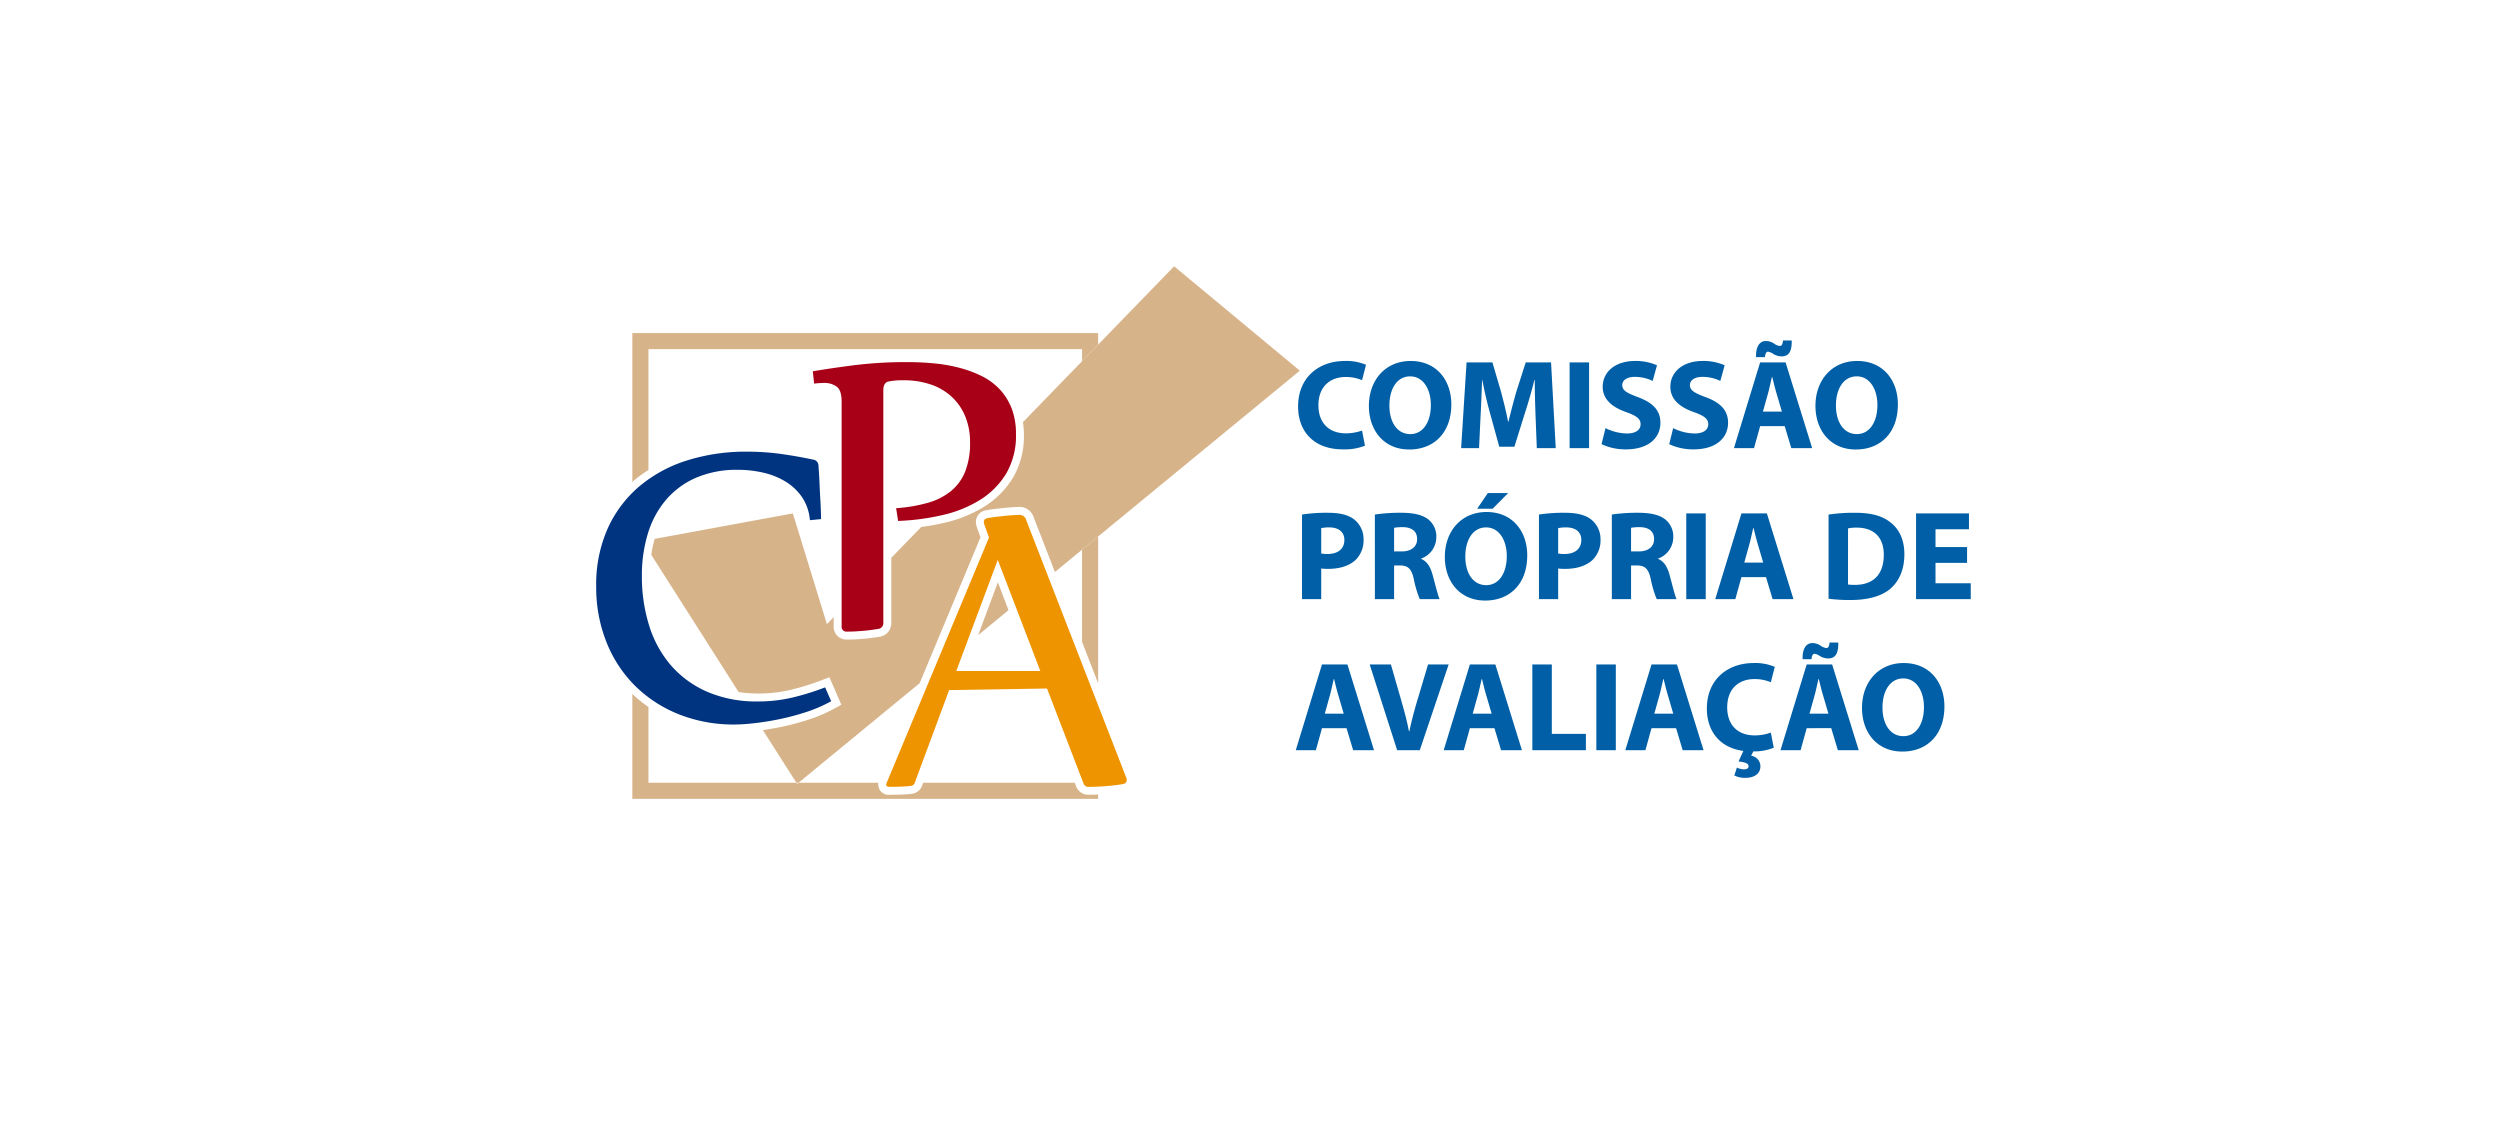 <svg xmlns="http://www.w3.org/2000/svg" width="629" height="283" viewBox="0 0 629 283">
  <g id="CPA" transform="translate(-1004 -356)">
    <rect id="_01" data-name="01" width="629" height="283" transform="translate(1004 356)" fill="#fff"/>
    <g id="Grupo_323" data-name="Grupo 323" transform="translate(1147.303 415.336)">
      <g id="Grupo_314" data-name="Grupo 314" transform="translate(6.697 54.302)">
        <path id="Caminho_40" data-name="Caminho 40" d="M65.818,92.094A36.217,36.217,0,0,1,59.4,94.857a62.628,62.628,0,0,1-6.85,1.8c-2.237.444-4.322.778-6.251.985s-3.516.308-4.712.308A37.184,37.184,0,0,1,27.38,95.331a33,33,0,0,1-11.021-7.238A32.316,32.316,0,0,1,9.234,77.1,37.193,37.193,0,0,1,6.7,63.177,34.6,34.6,0,0,1,9.568,48.689a30.15,30.15,0,0,1,7.945-10.625,34.693,34.693,0,0,1,12-6.54A49.2,49.2,0,0,1,44.575,29.3a62.3,62.3,0,0,1,8.741.591c2.772.394,5.484.875,8.107,1.44a1.4,1.4,0,0,1,.819.479,1.505,1.505,0,0,1,.366.761c.041.524.084,1.2.142,2.024s.1,1.729.142,2.679.082,1.936.138,2.929.112,1.923.153,2.768c.026.843.06,1.565.075,2.169s.022.976.022,1.125l-2.811.28a12.009,12.009,0,0,0-2.061-5.915,13.714,13.714,0,0,0-4.257-3.919,19,19,0,0,0-5.611-2.171,28.082,28.082,0,0,0-6.111-.673,26.007,26.007,0,0,0-10.685,2.026A20.9,20.9,0,0,0,24.194,41.5a23.79,23.79,0,0,0-4.509,8.461,36.053,36.053,0,0,0-1.492,10.625,41.324,41.324,0,0,0,1.832,12.481,27.96,27.96,0,0,0,5.488,10.006,25.69,25.69,0,0,0,9.144,6.654,31.328,31.328,0,0,0,12.791,2.419,37.563,37.563,0,0,0,8.51-.955A62.272,62.272,0,0,0,64.3,88.6Z" transform="translate(-6.697 -29.3)" fill="#003480"/>
      </g>
      <g id="Grupo_316" data-name="Grupo 316" transform="translate(79.663 70.206)">
        <g id="Grupo_315" data-name="Grupo 315">
          <path id="Caminho_41" data-name="Caminho 41" d="M56.388,80.757l-8.68,23.39a1.154,1.154,0,0,1-1.024.729c-.673.078-1.438.136-2.313.175-.86.034-1.839.054-2.923.054-.606,0-.9-.185-.9-.563a.718.718,0,0,1,.052-.282L66.414,42.371,65.228,39.1a3.144,3.144,0,0,1-.119-.614c0-.563.364-.905,1.08-1.017.6-.114,1.3-.216,2.117-.313s1.584-.177,2.332-.252,1.457-.129,2.093-.168,1.108-.054,1.4-.054a1.733,1.733,0,0,1,1.643,1.3l25.132,64.71a2.185,2.185,0,0,1,.17.614c0,.647-.371,1.02-1.132,1.132-.675.112-1.423.216-2.278.315s-1.671.166-2.481.222-1.546.095-2.218.114-1.173.024-1.472.024a1.259,1.259,0,0,1-1.293-.845l-9.193-23.9Zm1.791-4.792H79.328L68.621,48.005Z" transform="translate(-40.547 -36.678)" fill="#ee9400"/>
        </g>
      </g>
      <g id="Grupo_318" data-name="Grupo 318" transform="translate(61.192 31.772)">
        <g id="Grupo_317" data-name="Grupo 317">
          <path id="Caminho_42" data-name="Caminho 42" d="M52.947,55.6a38.416,38.416,0,0,0,7.967-1.352,16.148,16.148,0,0,0,5.842-2.96,12.281,12.281,0,0,0,3.578-4.932,19.4,19.4,0,0,0,1.216-7.273,16.785,16.785,0,0,0-1.244-6.648A13.84,13.84,0,0,0,66.859,27.5,14.661,14.661,0,0,0,61.6,24.457a20.906,20.906,0,0,0-6.738-1.039,18.058,18.058,0,0,0-3.839.306c-.858.209-1.293.929-1.293,2.168V84.4a1.448,1.448,0,0,1-1.347,1.582c-.647.112-1.347.209-2.117.31s-1.53.164-2.257.218-1.412.106-2.033.121-1.08.024-1.377.024a1.228,1.228,0,0,1-1.362-1.41V28.828c0-1.923-.4-3.186-1.229-3.8A5.216,5.216,0,0,0,34.8,24.09a20.6,20.6,0,0,0-2.479.17l-.341-3.1q4.96-.844,10.767-1.576a105.231,105.231,0,0,1,13.076-.735q3.324,0,6.652.315a39.573,39.573,0,0,1,6.337,1.1,29.566,29.566,0,0,1,5.639,2.08,16.148,16.148,0,0,1,4.544,3.326,15.236,15.236,0,0,1,3.018,4.816A17.943,17.943,0,0,1,83.1,37a18.768,18.768,0,0,1-2.475,9.916,20.193,20.193,0,0,1-6.6,6.624,30.989,30.989,0,0,1-9.476,3.807,59.37,59.37,0,0,1-11.1,1.464Z" transform="translate(-31.978 -18.848)" fill="#a80016"/>
        </g>
      </g>
      <g id="Grupo_320" data-name="Grupo 320" transform="translate(20.557 7.664)">
        <g id="Grupo_319" data-name="Grupo 319">
          <path id="Caminho_43" data-name="Caminho 43" d="M95.959,75.847l-.92-2.544A4.784,4.784,0,0,1,94.8,72.01a3.02,3.02,0,0,1,2.763-2.99c.578-.11,1.328-.218,2.186-.323l2.371-.257c.791-.08,1.518-.134,2.179-.175.694-.039,1.2-.058,1.522-.058a3.715,3.715,0,0,1,3.5,2.554l5.363,13.817L176.3,33.927,144.679,7.664,106.642,46.869a23,23,0,0,1,.246,3.057,20.815,20.815,0,0,1-2.77,10.957,22.385,22.385,0,0,1-7.243,7.279,33.287,33.287,0,0,1-10.09,4.055c-1.862.435-3.785.774-5.736,1.028l-7.534,7.769V97.325a3.439,3.439,0,0,1-3.007,3.55c-.668.114-1.4.222-2.2.321s-1.606.175-2.36.233-1.474.108-2.128.123-1.125.026-1.433.026a3.205,3.205,0,0,1-3.361-3.408V95.941L57.318,97.7,48.748,69.837l-34.765,6.4a31.2,31.2,0,0,0-.856,4.024L35.118,114.8a35.412,35.412,0,0,0,12.955-.548,60.1,60.1,0,0,0,8.077-2.509l1.793-.692,3,6.913-1.58.879a37.753,37.753,0,0,1-6.775,2.916,63.938,63.938,0,0,1-7.075,1.86c-1.548.31-2.953.541-4.311.737L49.636,137.6h.545L80.65,112.558Z" transform="translate(-13.127 -7.664)" fill="#d7b389"/>
          <path id="Caminho_44" data-name="Caminho 44" d="M51.282,57.826l7.635-6.275-2.678-7Z" transform="translate(30.964 34.962)" fill="#d7b389"/>
        </g>
      </g>
      <g id="Grupo_322" data-name="Grupo 322" transform="translate(15.791 24.458)">
        <g id="Grupo_321" data-name="Grupo 321">
          <path id="Caminho_45" data-name="Caminho 45" d="M63.408,65.721,67.46,76.149V39.2l-4.052,3.332Z" transform="translate(49.742 11.981)" fill="#d7b389"/>
          <path id="Caminho_46" data-name="Caminho 46" d="M127.273,82.917c-.72.019-1.224.024-1.535.024a3.274,3.274,0,0,1-3.158-2.11l-.351-.918H84.1l-.285.77A3.159,3.159,0,0,1,81.2,82.7c-.763.086-1.569.147-2.494.19q-1.352.058-3.018.056a2.619,2.619,0,0,1-2.9-2.559v-.455l0-.015H52.736l-.369.3-.177-.3H14.973V60.851a34.167,34.167,0,0,1-4.057-3.266V83.967h117.2V82.876C127.842,82.887,127.532,82.909,127.273,82.917Z" transform="translate(-10.916 33.229)" fill="#d7b389"/>
          <path id="Caminho_47" data-name="Caminho 47" d="M11.347,52.539A33.635,33.635,0,0,1,14.973,49.9V19.507H124.066v3.035l4.052-4.177v-2.91H10.916v37.49C11.069,52.815,11.2,52.669,11.347,52.539Z" transform="translate(-10.916 -15.455)" fill="#d7b389"/>
        </g>
      </g>
      <path id="Caminho_48" data-name="Caminho 48" d="M17.216-4.416a12.186,12.186,0,0,1-4.064.7c-4.352,0-6.912-2.72-6.912-7.04,0-4.8,3.008-7.136,6.88-7.136a10.533,10.533,0,0,1,4.1.8l.992-3.872a12.717,12.717,0,0,0-5.312-.96c-6.528,0-11.776,4.1-11.776,11.456C1.12-4.32,4.96.32,12.416.32a13.9,13.9,0,0,0,5.536-.928ZM29.44-21.92c-6.368,0-10.5,4.832-10.5,11.3C18.944-4.48,22.688.352,29.088.352c6.3,0,10.592-4.288,10.592-11.36C39.68-16.96,36.064-21.92,29.44-21.92Zm-.128,3.872c3.36,0,5.216,3.328,5.216,7.2,0,4.192-1.888,7.328-5.184,7.328C26.08-3.52,24.1-6.5,24.1-10.72,24.1-14.912,26.016-18.048,29.312-18.048ZM61.184,0h4.768L64.768-21.568H58.4L56.1-14.4c-.7,2.4-1.44,5.248-2.048,7.744h-.1c-.48-2.528-1.152-5.216-1.824-7.712l-2.112-7.2h-6.5L42.144,0h4.512l.384-8.192c.16-2.688.256-6.016.384-8.928h.064C48-14.3,48.736-11.232,49.44-8.7l2.3,8.352h3.808l2.624-8.416c.832-2.528,1.728-5.6,2.4-8.352h.1c0,3.136.1,6.272.192,8.864ZM69.44-21.568V0h4.9V-21.568ZM77.472-.992A14.115,14.115,0,0,0,83.584.32c5.92,0,8.7-3.072,8.7-6.688,0-3.04-1.792-5.024-5.6-6.432-2.784-1.056-4-1.664-4-3.04,0-1.12,1.024-2.08,3.136-2.08A10.253,10.253,0,0,1,90.336-16.9l1.088-3.936a13.214,13.214,0,0,0-5.5-1.088c-5.088,0-8.16,2.816-8.16,6.5,0,3.136,2.336,5.12,5.92,6.368,2.592.928,3.616,1.7,3.616,3.04,0,1.408-1.184,2.336-3.424,2.336a12.444,12.444,0,0,1-5.408-1.344Zm17.024,0A14.115,14.115,0,0,0,100.608.32c5.92,0,8.7-3.072,8.7-6.688,0-3.04-1.792-5.024-5.6-6.432-2.784-1.056-4-1.664-4-3.04,0-1.12,1.024-2.08,3.136-2.08A10.253,10.253,0,0,1,107.36-16.9l1.088-3.936a13.214,13.214,0,0,0-5.5-1.088c-5.088,0-8.16,2.816-8.16,6.5,0,3.136,2.336,5.12,5.92,6.368,2.592.928,3.616,1.7,3.616,3.04,0,1.408-1.184,2.336-3.424,2.336a12.444,12.444,0,0,1-5.408-1.344Zm29.056-4.544L125.216,0h5.248l-6.688-21.568h-6.4L110.784,0h5.056l1.536-5.536ZM118.08-9.184l1.28-4.576c.352-1.248.672-2.88.992-4.16h.064c.32,1.28.7,2.88,1.088,4.16l1.344,4.576Zm.512-13.7c.064-.9.352-1.376.768-1.376a3.32,3.32,0,0,1,1.344.576,4.091,4.091,0,0,0,2.08.608c1.7,0,2.624-1.12,2.528-4h-2.176c-.128,1.056-.32,1.376-.864,1.376a3.081,3.081,0,0,1-1.408-.608,3.791,3.791,0,0,0-2.048-.64c-1.536,0-2.56,1.376-2.464,4.064Zm23.2.96c-6.368,0-10.5,4.832-10.5,11.3C131.3-4.48,135.04.352,141.44.352c6.3,0,10.592-4.288,10.592-11.36C152.032-16.96,148.416-21.92,141.792-21.92Zm-.128,3.872c3.36,0,5.216,3.328,5.216,7.2,0,4.192-1.888,7.328-5.184,7.328-3.264,0-5.248-2.976-5.248-7.2C136.448-14.912,138.368-18.048,141.664-18.048ZM2.112,38H6.944V30.288a12.281,12.281,0,0,0,1.664.1c2.88,0,5.344-.7,7.008-2.272a6.893,6.893,0,0,0,1.984-5.12A6.305,6.305,0,0,0,15.3,18c-1.44-1.152-3.584-1.728-6.592-1.728a39.924,39.924,0,0,0-6.592.448ZM6.944,20.144a8.309,8.309,0,0,1,2.016-.192c2.432,0,3.808,1.184,3.808,3.168,0,2.208-1.6,3.52-4.192,3.52a7.455,7.455,0,0,1-1.632-.128ZM20.448,38H25.28V29.52h1.472c1.984.032,2.912.768,3.488,3.456A26.989,26.989,0,0,0,31.744,38h4.992c-.416-.832-1.088-3.648-1.76-6.08-.544-1.984-1.376-3.424-2.88-4.032v-.1A5.724,5.724,0,0,0,35.9,22.48a5.475,5.475,0,0,0-1.984-4.512c-1.536-1.216-3.776-1.7-6.976-1.7a42.856,42.856,0,0,0-6.5.448ZM25.28,20.048a12.175,12.175,0,0,1,2.208-.16c2.24.032,3.584,1.024,3.584,3.008,0,1.888-1.44,3.1-3.872,3.1H25.28ZM48.544,16.08c-6.368,0-10.5,4.832-10.5,11.3,0,6.144,3.744,10.976,10.144,10.976,6.3,0,10.592-4.288,10.592-11.36C58.784,21.04,55.168,16.08,48.544,16.08Zm-.128,3.872c3.36,0,5.216,3.328,5.216,7.2,0,4.192-1.888,7.328-5.184,7.328-3.264,0-5.248-2.976-5.248-7.2C43.2,23.088,45.12,19.952,48.416,19.952Zm.448-8.64-2.688,3.936h3.9l3.9-3.936ZM61.728,38H66.56V30.288a12.281,12.281,0,0,0,1.664.1c2.88,0,5.344-.7,7.008-2.272a6.893,6.893,0,0,0,1.984-5.12A6.305,6.305,0,0,0,74.912,18c-1.44-1.152-3.584-1.728-6.592-1.728a39.924,39.924,0,0,0-6.592.448ZM66.56,20.144a8.309,8.309,0,0,1,2.016-.192c2.432,0,3.808,1.184,3.808,3.168,0,2.208-1.6,3.52-4.192,3.52a7.455,7.455,0,0,1-1.632-.128ZM80.064,38H84.9V29.52h1.472c1.984.032,2.912.768,3.488,3.456A26.989,26.989,0,0,0,91.36,38h4.992c-.416-.832-1.088-3.648-1.76-6.08-.544-1.984-1.376-3.424-2.88-4.032v-.1A5.724,5.724,0,0,0,95.52,22.48a5.475,5.475,0,0,0-1.984-4.512c-1.536-1.216-3.776-1.7-6.976-1.7a42.856,42.856,0,0,0-6.5.448ZM84.9,20.048a12.175,12.175,0,0,1,2.208-.16c2.24.032,3.584,1.024,3.584,3.008,0,1.888-1.44,3.1-3.872,3.1H84.9Zm13.888-3.616V38h4.9V16.432Zm20.064,16.032L120.512,38h5.248l-6.688-21.568h-6.4L106.08,38h5.056l1.536-5.536Zm-5.472-3.648,1.28-4.576c.352-1.248.672-2.88.992-4.16h.064c.32,1.28.7,2.88,1.088,4.16l1.344,4.576ZM134.592,37.9a42.234,42.234,0,0,0,5.536.32c4.224,0,7.68-.9,9.952-2.784,2.08-1.76,3.584-4.608,3.584-8.736,0-3.808-1.408-6.464-3.648-8.128-2.08-1.568-4.736-2.3-8.832-2.3a43.536,43.536,0,0,0-6.592.448Zm4.9-17.7a10.142,10.142,0,0,1,2.208-.192c4.192,0,6.816,2.368,6.784,6.848,0,5.152-2.88,7.584-7.3,7.552a8.974,8.974,0,0,1-1.7-.1Zm29.952,4.7H161.5v-4.48h8.416v-4H156.608V38h13.76V34H161.5V28.88h7.936ZM13.312,70.464,14.976,76h5.248L13.536,54.432h-6.4L.544,76H5.6l1.536-5.536ZM7.84,66.816,9.12,62.24c.352-1.248.672-2.88.992-4.16h.064c.32,1.28.7,2.88,1.088,4.16l1.344,4.576ZM31.744,76l7.264-21.568H33.824l-2.752,9.216c-.736,2.464-1.408,5.024-1.952,7.616h-.1c-.512-2.688-1.184-5.152-1.92-7.712l-2.624-9.12H19.136L26.048,76Zm18.784-5.536L52.192,76H57.44L50.752,54.432h-6.4L37.76,76h5.056l1.536-5.536Zm-5.472-3.648,1.28-4.576c.352-1.248.672-2.88.992-4.16h.064c.32,1.28.7,2.88,1.088,4.16l1.344,4.576ZM60.064,76H73.536V71.9H64.96V54.432h-4.9Zm16.1-21.568V76h4.9V54.432ZM96.224,70.464,97.888,76h5.248L96.448,54.432h-6.4L83.456,76h5.056l1.536-5.536Zm-5.472-3.648,1.28-4.576c.352-1.248.672-2.88.992-4.16h.064c.32,1.28.7,2.88,1.088,4.16l1.344,4.576Zm29.312,4.768a12.186,12.186,0,0,1-4.064.7c-4.352,0-6.912-2.72-6.912-7.04,0-4.8,3.008-7.136,6.88-7.136a10.533,10.533,0,0,1,4.1.8l.992-3.872a12.717,12.717,0,0,0-5.312-.96c-6.528,0-11.776,4.1-11.776,11.456,0,5.536,3.1,9.856,9.184,10.656l-1.216,2.656c1.792.192,2.528.544,2.528,1.216,0,.544-.512.768-1.152.768a4.237,4.237,0,0,1-1.792-.448l-.64,1.984a5.9,5.9,0,0,0,2.752.608c1.824,0,3.808-.736,3.808-2.944a2.689,2.689,0,0,0-2.336-2.624l.544-1.088a13.44,13.44,0,0,0,5.152-.928Zm15.2-1.12L136.928,76h5.248l-6.688-21.568h-6.4L122.5,76h5.056l1.536-5.536Zm-5.472-3.648,1.28-4.576c.352-1.248.672-2.88.992-4.16h.064c.32,1.28.7,2.88,1.088,4.16l1.344,4.576Zm.512-13.7c.064-.9.352-1.376.768-1.376a3.32,3.32,0,0,1,1.344.576,4.091,4.091,0,0,0,2.08.608c1.7,0,2.624-1.12,2.528-4h-2.176c-.128,1.056-.32,1.376-.864,1.376a3.081,3.081,0,0,1-1.408-.608,3.791,3.791,0,0,0-2.048-.64c-1.536,0-2.56,1.376-2.464,4.064Zm23.2.96c-6.368,0-10.5,4.832-10.5,11.3,0,6.144,3.744,10.976,10.144,10.976,6.3,0,10.592-4.288,10.592-11.36C163.744,59.04,160.128,54.08,153.5,54.08Zm-.128,3.872c3.36,0,5.216,3.328,5.216,7.2,0,4.192-1.888,7.328-5.184,7.328-3.264,0-5.248-2.976-5.248-7.2C148.16,61.088,150.08,57.952,153.376,57.952Z" transform="translate(182.172 53.407)" fill="#005fa6"/>
    </g>
  </g>
</svg>
